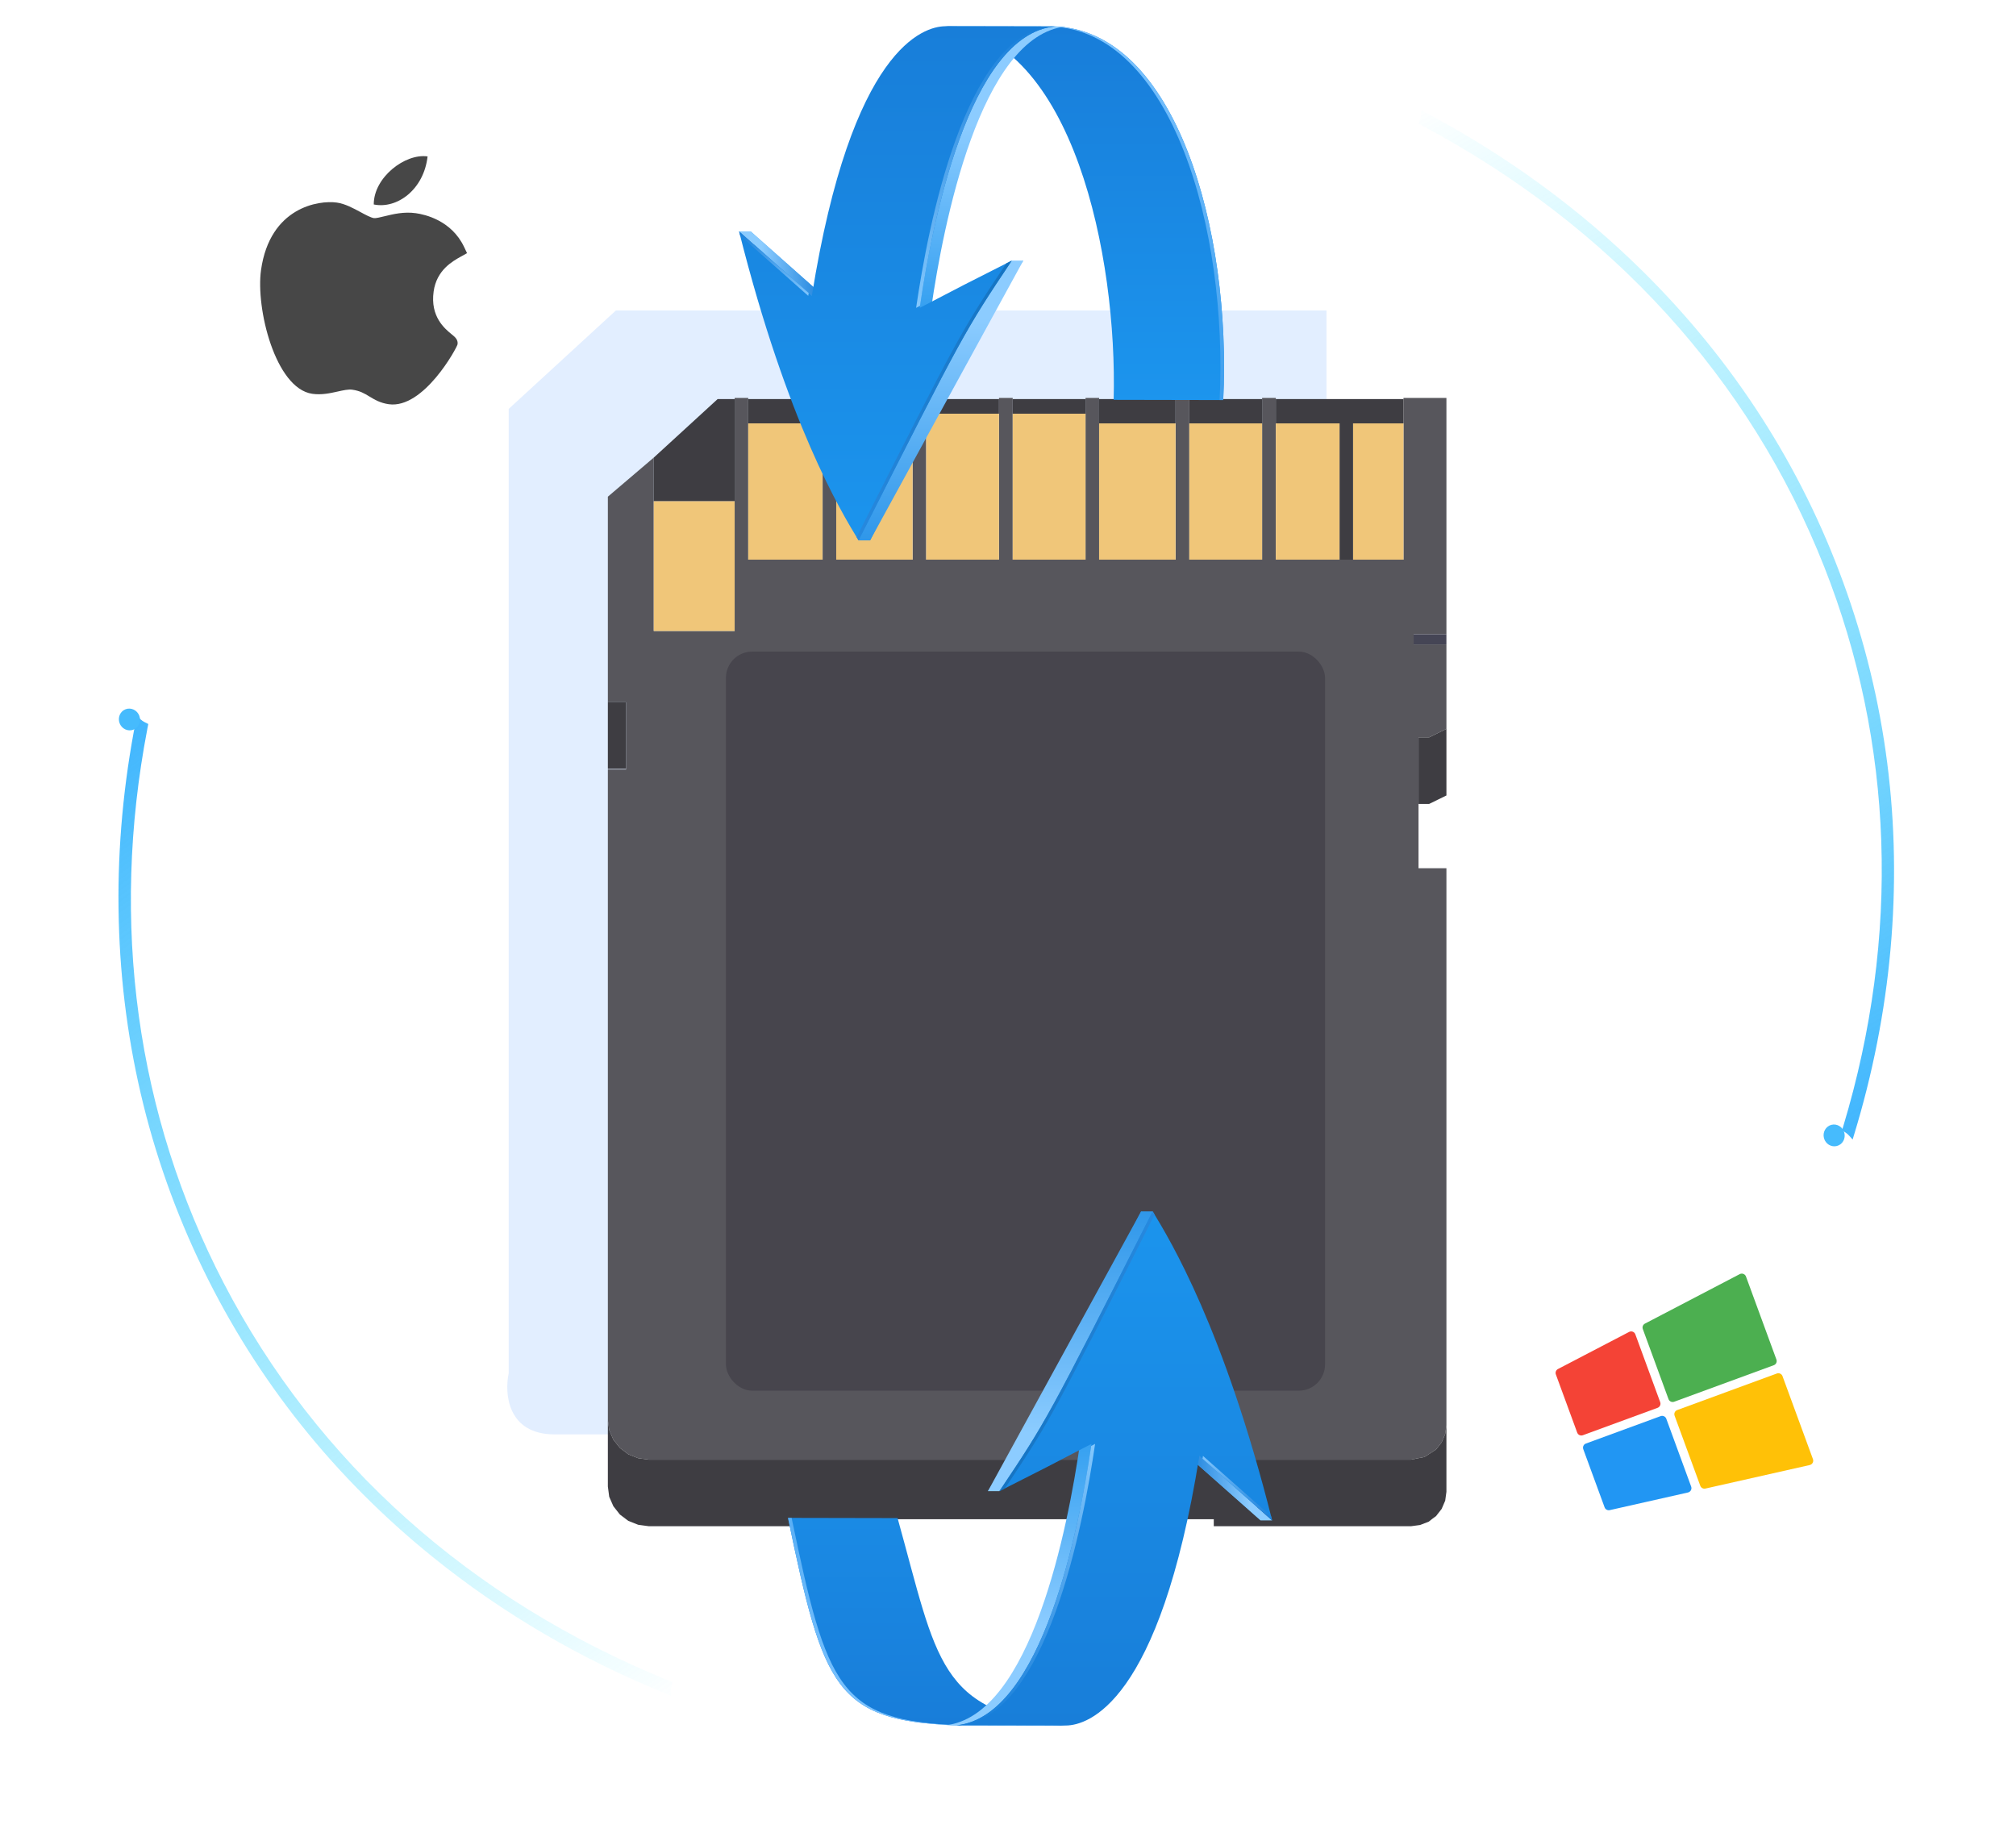 <svg width="461" height="420" viewBox="0 0 461 420" fill="none" xmlns="http://www.w3.org/2000/svg">
<circle cx="227.5" cy="201.5" r="200.5" fill="white" fill-opacity="0.5"/>
<path d="M71.388 90.046C62.973 88.808 58.448 70.545 59.691 61.746C61.721 47.371 72.894 45.74 77.029 46.324C78.892 46.587 80.778 47.604 82.441 48.502C83.604 49.13 84.807 49.778 85.513 49.877C85.935 49.937 86.987 49.679 87.916 49.453C89.897 48.968 92.361 48.365 95.078 48.749C95.082 48.75 95.089 48.751 95.094 48.751C97.122 49.038 103.209 50.354 106.119 56.457L106.8 57.888L105.42 58.657C103.449 59.756 99.851 61.761 99.162 66.64C98.346 72.42 101.712 75.162 103.328 76.481C104.042 77.063 104.781 77.664 104.631 78.728C104.533 79.423 96.908 93.563 88.896 92.431C86.936 92.154 85.633 91.366 84.485 90.671C83.323 89.968 82.32 89.361 80.557 89.112C79.663 88.986 78.474 89.251 77.213 89.533C75.492 89.915 73.543 90.35 71.443 90.054L71.388 90.046Z" fill="#474747"/>
<path d="M97.777 35.766C96.918 43.358 90.796 47.843 85.468 46.755C85.435 40.596 92.605 35.036 97.777 35.766Z" fill="#474747"/>
<path opacity="0.2" d="M140.829 71H303.329V92.5L299.329 328H189.329H126.829C116.029 328 115.329 318.667 116.329 314V93.5L140.829 71Z" fill="#71ADFF"/>
<g clip-path="url(#clip0)">
<path d="M140.259 329.202L141.743 331.088L143.674 332.549L145.94 333.445L148.375 333.775H322.639L325.746 333.162L328.376 331.465L329.664 329.815L330.475 327.93L330.755 325.903V198.537H324.374V183.83V168.605H326.809L330.755 166.672V147.346H323.255V145.036H330.755V91H320.932V91.252V96.815V127.973H309.402H306.324H291.744V96.815V91.252V91H288.609V91.252V96.815V127.973H271.958V96.815V91.252V91H268.852V91.252V96.815V127.973H251.333V96.815V91.252V91H248.227V91.252V94.599V127.973H231.575V94.599V91.252V91H228.441V91.252V94.599V127.973H211.79V94.599V91.252V91H208.683V91.252V96.815V127.973H191.221V96.815V91.252V91H188.114V91.252V96.815V127.973H171.099V96.815V91.252V91H167.993V91.252V114.586V144.282H149.494V114.586V104.64L139 113.577V160.592H143.17V175.817V175.958H139V324.677L139.308 327.034L140.259 329.202Z" fill="#57565C"/>
<path d="M167.993 114.586H149.495V144.283H167.993V114.586Z" fill="#F0C679"/>
<path d="M320.932 96.814H309.402V127.972H320.932V96.814Z" fill="#F0C679"/>
<path d="M306.353 96.814H291.745V127.972H306.353V96.814Z" fill="#F0C679"/>
<path d="M228.441 91.252H211.79V94.599H228.441V91.252Z" fill="#3E3D42"/>
<path d="M208.683 96.814H191.22V127.972H208.683V96.814Z" fill="#F0C679"/>
<path d="M228.441 94.6H211.79V127.973H228.441V94.6Z" fill="#F0C679"/>
<path d="M268.824 96.814H251.333V127.972H268.824V96.814Z" fill="#F0C679"/>
<path d="M288.609 96.814H271.958V127.972H288.609V96.814Z" fill="#F0C679"/>
<path d="M268.824 91.252H251.333V96.815H268.824V91.252Z" fill="#3E3D42"/>
<path d="M248.228 94.6H231.577V127.973H248.228V94.6Z" fill="#F0C679"/>
<path d="M188.084 91.252H171.097V96.815H188.084V91.252Z" fill="#3E3D42"/>
<path d="M306.325 96.815V127.973H309.404V96.815H320.934V91.252H291.745V96.815H306.325Z" fill="#3E3D42"/>
<path d="M167.993 114.585V91.252H164.103L149.495 104.639V114.585H167.993Z" fill="#3E3D42"/>
<path d="M330.754 145.036H323.254V147.346H330.754V145.036Z" fill="#454555"/>
<path d="M324.375 168.605V183.83H326.81L330.756 181.898V166.672L326.81 168.605H324.375Z" fill="#3E3D42"/>
<path d="M140.259 344.427L141.743 346.313L143.674 347.774L145.94 348.67L148.375 349H187.638V347.397H277.555V349H322.639L323.703 348.858L324.738 348.717L326.697 347.963L327.537 347.303L328.376 346.69L329.664 345.04L330.475 343.155L330.755 341.128V325.902L330.475 327.929L329.664 329.815L328.376 331.465L325.746 333.161L322.639 333.774H148.375L145.94 333.444L143.674 332.549L141.743 331.087L140.259 329.202L139.308 327.034L139 324.677V339.902L139.308 342.259L140.259 344.427Z" fill="#3E3D42"/>
<path d="M143.17 160.592H139V175.817H143.17V160.592Z" fill="#3E3D42"/>
<path d="M188.084 96.814H171.097V127.972H188.084V96.814Z" fill="#F0C679"/>
<path d="M248.228 91.252H231.577V94.599H248.228V91.252Z" fill="#3E3D42"/>
<path d="M288.609 91.252H271.958V96.815H288.609V91.252Z" fill="#3E3D42"/>
<path d="M208.683 91.252H191.22V96.815H208.683V91.252Z" fill="#3E3D42"/>
<rect x="173" y="189" width="120" height="43" fill="#C4C4C4"/>
</g>
<rect x="166" y="149" width="137" height="169" rx="6" fill="#47454D"/>
<path d="M241.16 6.05C234.84 6.03 226.43 6.02 220.11 6.01C218.91 6.01 217.31 6 216.1 6C245.37 9.02 255.54 58.65 254.66 91.43L279.71 91.48C281.64 52.64 268.85 7.03 241.16 6.05Z" fill="url(#paint0_linear)"/>
<path d="M212.95 70.4C215.65 51.71 224.08 8.02 243.79 6.05C242.59 6.05 240.98 6.04 239.78 6.04C233.47 6.03 225.05 6.01 218.74 6C213.9 6.08 197.39 10.76 188.29 67.65C182.74 62.73 177.2 57.81 171.64 52.9C182.68 96.8 194.94 116.95 198.97 123.57C223.13 75.87 223.13 75.87 234.01 59.59C224.19 64.53 221.59 65.89 212.95 70.4Z" fill="url(#paint1_linear)"/>
<path d="M196.33 123.57L198.96 123.57L234 59.59L231.37 59.59L219.84 72.33L200.42 106.69L196.33 123.57Z" fill="url(#paint2_linear)"/>
<path d="M169.01 52.9L171.64 52.9L188.28 67.65L185.65 67.65L169.01 52.9Z" fill="url(#paint3_linear)"/>
<path d="M210.32 70.4C213.02 51.71 221.44 8.02 241.16 6.05C239.96 6.05 238.35 6.04 237.15 6.04C230.84 6.03 222.42 6.01 216.1 6C211.26 6.08 194.75 10.76 185.65 67.65C180.1 62.73 174.56 57.81 169 52.9C180.04 96.8 192.3 116.95 196.33 123.57C220.49 75.87 220.49 75.87 231.37 59.59C221.56 64.53 218.96 65.89 210.32 70.4Z" fill="url(#paint4_linear)"/>
<path d="M219.28 6.01C225.59 6.02 234.01 6.04 240.33 6.05C268.02 7.03 280.81 52.63 278.89 91.48L279.72 91.48C281.64 52.64 268.85 7.03 241.16 6.05C234.84 6.03 226.43 6.02 220.11 6.01C218.91 6.01 217.31 6 216.1 6L216.11 6C217.16 6 218.34 6.01 219.28 6.01Z" fill="url(#paint5_linear)"/>
<path d="M236.32 6.04C237.52 6.04 239.13 6.05 240.33 6.05C220.62 8.02 212.2 51.71 209.49 70.4C209.8 70.24 210.09 70.09 210.39 69.93C213.16 50.99 221.61 8.01 241.16 6.05C239.96 6.05 238.35 6.04 237.15 6.04C230.84 6.03 222.42 6.01 216.1 6C216.09 6 216.07 6 216.05 6C222.27 6.01 230.26 6.03 236.32 6.04Z" fill="url(#paint6_linear)"/>
<path d="M195.88 122.83C196.04 123.09 196.19 123.34 196.33 123.57C220.49 75.87 220.49 75.87 231.37 59.59C230.93 59.81 230.53 60.01 230.12 60.22C219.72 75.8 219.35 76.5 195.88 122.83Z" fill="url(#paint7_linear)"/>
<path d="M184.93 67.01C179.62 62.31 174.32 57.6 169.01 52.9C169.09 53.22 169.17 53.53 169.25 53.85C174.45 58.44 179.63 63.05 184.82 67.65C184.86 67.44 184.89 67.23 184.93 67.01Z" fill="url(#paint8_linear)"/>
<path d="M218.748 394.52C225.068 394.54 233.478 394.55 239.798 394.56C240.998 394.56 242.598 394.57 243.808 394.57C214.538 391.55 214.368 379.92 205.248 347.14L180.198 347.09C188.268 385.93 191.058 393.54 218.748 394.52Z" fill="url(#paint9_linear)"/>
<path d="M246.958 330.17C244.258 348.86 235.828 392.55 216.118 394.52C217.318 394.52 218.928 394.53 220.128 394.53C226.438 394.54 234.858 394.56 241.168 394.57C246.008 394.49 262.518 389.81 271.618 332.92C277.168 337.84 282.708 342.76 288.268 347.67C277.228 303.77 264.968 283.62 260.938 277C236.778 324.7 236.778 324.7 225.898 340.98C235.718 336.04 238.318 334.68 246.958 330.17Z" fill="url(#paint10_linear)"/>
<path d="M263.578 277L260.948 277L225.908 340.98L228.538 340.98L240.068 328.24L259.488 293.88L263.578 277Z" fill="url(#paint11_linear)"/>
<path d="M290.898 347.67L288.268 347.67L271.628 332.92L274.258 332.92L290.898 347.67Z" fill="url(#paint12_linear)"/>
<path d="M249.588 330.17C246.888 348.86 238.468 392.55 218.748 394.52C219.948 394.52 221.558 394.53 222.758 394.53C229.068 394.54 237.488 394.56 243.808 394.57C248.648 394.49 265.158 389.81 274.258 332.92C279.808 337.84 285.348 342.76 290.908 347.67C279.868 303.77 267.608 283.62 263.578 277C239.418 324.7 239.418 324.7 228.538 340.98C238.348 336.04 240.948 334.68 249.588 330.17Z" fill="url(#paint13_linear)"/>
<path d="M240.628 394.56C234.318 394.55 225.898 394.53 219.578 394.52C191.888 393.54 189.098 385.94 181.018 347.09L180.188 347.09C188.268 385.93 191.058 393.54 218.748 394.52C225.068 394.54 233.478 394.55 239.798 394.56C240.998 394.56 242.598 394.57 243.808 394.57L243.798 394.57C242.748 394.57 241.568 394.56 240.628 394.56Z" fill="url(#paint14_linear)"/>
<path d="M223.588 394.53C222.388 394.53 220.778 394.52 219.578 394.52C239.288 392.55 247.708 348.86 250.418 330.17C250.108 330.33 249.818 330.48 249.518 330.64C246.748 349.58 238.298 392.56 218.748 394.52C219.948 394.52 221.558 394.53 222.758 394.53C229.068 394.54 237.488 394.56 243.808 394.57C243.818 394.57 243.838 394.57 243.858 394.57C237.638 394.56 229.648 394.54 223.588 394.53Z" fill="url(#paint15_linear)"/>
<path d="M264.028 277.74C263.868 277.48 263.718 277.23 263.578 277C239.418 324.7 239.418 324.7 228.538 340.98C228.978 340.76 229.378 340.56 229.788 340.35C240.188 324.77 240.558 324.07 264.028 277.74Z" fill="url(#paint16_linear)"/>
<path d="M274.978 333.56C280.288 338.26 285.588 342.97 290.898 347.67C290.818 347.35 290.738 347.04 290.658 346.72C285.458 342.13 280.278 337.52 275.088 332.92C275.048 333.13 275.018 333.34 274.978 333.56Z" fill="url(#paint17_linear)"/>
<g clip-path="url(#clip1)">
<path d="M372.536 304.565L356.265 313.048C355.811 313.285 355.605 313.822 355.785 314.301L360.658 327.589C360.85 328.113 361.431 328.382 361.955 328.19L379.039 321.925C379.564 321.733 379.833 321.152 379.64 320.628L373.951 305.112C373.85 304.839 373.638 304.623 373.367 304.518C373.096 304.416 372.794 304.433 372.536 304.565Z" fill="#F44336"/>
<path d="M398.672 291.307C398.401 291.198 398.097 291.212 397.837 291.344L376.147 302.668C375.693 302.904 375.487 303.442 375.667 303.92L381.539 319.932C381.731 320.456 382.312 320.725 382.836 320.533L405.615 312.18C406.139 311.988 406.408 311.407 406.216 310.883L399.255 291.901C399.155 291.628 398.942 291.412 398.672 291.307Z" fill="#4CAF50"/>
<path d="M379.735 323.823L362.651 330.088C362.127 330.28 361.858 330.861 362.05 331.385L366.922 344.673C367.094 345.155 367.599 345.432 368.098 345.319L385.999 341.282C386.041 341.27 386.081 341.255 386.121 341.238C386.645 341.046 386.914 340.465 386.722 339.941L381.032 324.424C380.84 323.9 380.259 323.631 379.735 323.823Z" fill="#2196F3"/>
<path d="M406.311 314.078L383.532 322.431C383.008 322.623 382.738 323.204 382.931 323.728L388.802 339.74C388.974 340.222 389.479 340.499 389.978 340.386L413.846 335.004C413.888 334.992 413.928 334.977 413.967 334.959C414.492 334.767 414.761 334.186 414.569 333.662L407.608 314.679C407.416 314.155 406.835 313.886 406.311 314.078Z" fill="#FFC107"/>
</g>
<g filter="url(#filter0_d)">
<path d="M372.935 62.308C358.398 47.881 341.539 35.546 322.828 25.66L322.019 25.24L321.945 26.28C321.923 26.622 321.86 26.94 321.764 27.221L321.391 28.291L322.361 28.809C365.408 51.74 397.14 86.575 414.12 129.544C430.058 169.871 431.576 214.113 418.513 257.495L418.218 258.468L419.065 259.012C419.33 259.18 419.595 259.406 419.839 259.68L420.641 260.575L420.958 259.534C425.216 245.597 428.022 231.358 429.294 217.212C431.904 188.315 428.293 160.093 418.553 133.339C408.83 106.598 393.482 82.701 372.935 62.308Z" fill="url(#paint18_linear)"/>
</g>
<g filter="url(#filter1_d)">
<ellipse cx="419.414" cy="259.633" rx="2.408" ry="2.5" transform="rotate(-14.543 419.414 259.633)" fill="url(#paint19_linear)"/>
</g>
<g filter="url(#filter2_d)">
<path d="M95.99 356.067C111.924 368.934 129.955 379.483 149.577 387.406L150.425 387.741L150.392 386.7C150.379 386.357 150.41 386.034 150.477 385.745L150.738 384.642L149.72 384.226C104.556 365.811 69.433 334.4 48.153 293.389C28.18 254.901 22.151 211.046 30.715 166.556L30.909 165.557L30.011 165.103C29.731 164.963 29.443 164.765 29.173 164.517L28.284 163.71L28.075 164.777C25.263 179.076 23.926 193.527 24.105 207.729C24.459 236.742 30.934 264.447 43.356 290.067C55.758 315.675 73.467 337.879 95.99 356.067Z" fill="url(#paint20_linear)"/>
</g>
<g filter="url(#filter3_d)">
<ellipse cx="29.601" cy="164.521" rx="2.408" ry="2.5" transform="rotate(159.595 29.601 164.521)" fill="url(#paint21_linear)"/>
</g>
<defs>
<filter id="filter0_d" x="314.392" y="15.24" width="128.725" height="255.334" filterUnits="userSpaceOnUse" color-interpolation-filters="sRGB">
<feFlood flood-opacity="0" result="BackgroundImageFix"/>
<feColorMatrix in="SourceAlpha" type="matrix" values="0 0 0 0 0 0 0 0 0 0 0 0 0 0 0 0 0 0 127 0"/>
<feOffset dx="3"/>
<feGaussianBlur stdDeviation="5"/>
<feColorMatrix type="matrix" values="0 0 0 0 0.771 0 0 0 0 0.908 0 0 0 0 1 0 0 0 1 0"/>
<feBlend mode="normal" in2="BackgroundImageFix" result="effect1_dropShadow"/>
<feBlend mode="normal" in="SourceGraphic" in2="effect1_dropShadow" result="shape"/>
</filter>
<filter id="filter1_d" x="407" y="247.138" width="24.829" height="24.99" filterUnits="userSpaceOnUse" color-interpolation-filters="sRGB">
<feFlood flood-opacity="0" result="BackgroundImageFix"/>
<feColorMatrix in="SourceAlpha" type="matrix" values="0 0 0 0 0 0 0 0 0 0 0 0 0 0 0 0 0 0 127 0"/>
<feOffset/>
<feGaussianBlur stdDeviation="5"/>
<feColorMatrix type="matrix" values="0 0 0 0 0.286 0 0 0 0 0.902 0 0 0 0 0.992 0 0 0 1 0"/>
<feBlend mode="normal" in2="BackgroundImageFix" result="effect1_dropShadow"/>
<feBlend mode="normal" in="SourceGraphic" in2="effect1_dropShadow" result="shape"/>
</filter>
<filter id="filter2_d" x="17.089" y="153.709" width="146.649" height="244.031" filterUnits="userSpaceOnUse" color-interpolation-filters="sRGB">
<feFlood flood-opacity="0" result="BackgroundImageFix"/>
<feColorMatrix in="SourceAlpha" type="matrix" values="0 0 0 0 0 0 0 0 0 0 0 0 0 0 0 0 0 0 127 0"/>
<feOffset dx="3"/>
<feGaussianBlur stdDeviation="5"/>
<feColorMatrix type="matrix" values="0 0 0 0 0.771 0 0 0 0 0.908 0 0 0 0 1 0 0 0 1 0"/>
<feBlend mode="normal" in2="BackgroundImageFix" result="effect1_dropShadow"/>
<feBlend mode="normal" in="SourceGraphic" in2="effect1_dropShadow" result="shape"/>
</filter>
<filter id="filter3_d" x="17.181" y="152.032" width="24.84" height="24.979" filterUnits="userSpaceOnUse" color-interpolation-filters="sRGB">
<feFlood flood-opacity="0" result="BackgroundImageFix"/>
<feColorMatrix in="SourceAlpha" type="matrix" values="0 0 0 0 0 0 0 0 0 0 0 0 0 0 0 0 0 0 127 0"/>
<feOffset/>
<feGaussianBlur stdDeviation="5"/>
<feColorMatrix type="matrix" values="0 0 0 0 0.286 0 0 0 0 0.902 0 0 0 0 0.992 0 0 0 1 0"/>
<feBlend mode="normal" in2="BackgroundImageFix" result="effect1_dropShadow"/>
<feBlend mode="normal" in="SourceGraphic" in2="effect1_dropShadow" result="shape"/>
</filter>
<linearGradient id="paint0_linear" x1="245.141" y1="6" x2="245.141" y2="142.477" gradientUnits="userSpaceOnUse">
<stop stop-color="#187DD9"/>
<stop offset="1" stop-color="#1EA3FA"/>
</linearGradient>
<linearGradient id="paint1_linear" x1="207.712" y1="83.298" x2="207.712" y2="28.458" gradientUnits="userSpaceOnUse">
<stop stop-color="#1B93EC"/>
<stop offset="1" stop-color="#8CCCFF"/>
</linearGradient>
<linearGradient id="paint2_linear" x1="215.168" y1="134.974" x2="215.168" y2="72.769" gradientUnits="userSpaceOnUse">
<stop stop-color="#1A8BE5"/>
<stop offset="1" stop-color="#8CCCFF"/>
</linearGradient>
<linearGradient id="paint3_linear" x1="188.689" y1="60.278" x2="174.127" y2="60.278" gradientUnits="userSpaceOnUse">
<stop stop-color="#187FDA"/>
<stop offset="1" stop-color="#8CCCFF"/>
</linearGradient>
<linearGradient id="paint4_linear" x1="205.081" y1="6" x2="205.081" y2="123.572" gradientUnits="userSpaceOnUse">
<stop stop-color="#187ED9"/>
<stop offset="1" stop-color="#1B94ED"/>
</linearGradient>
<linearGradient id="paint5_linear" x1="245.141" y1="6" x2="245.141" y2="142.477" gradientUnits="userSpaceOnUse">
<stop stop-color="#7DC4FF"/>
<stop offset="1" stop-color="#1989E3"/>
</linearGradient>
<linearGradient id="paint6_linear" x1="225.323" y1="6" x2="225.323" y2="70.4" gradientUnits="userSpaceOnUse">
<stop stop-color="#187FDA"/>
<stop offset="1" stop-color="#84C8FD"/>
</linearGradient>
<linearGradient id="paint7_linear" x1="213.626" y1="59.592" x2="213.626" y2="123.572" gradientUnits="userSpaceOnUse">
<stop stop-color="#1573C1"/>
<stop offset="1" stop-color="#2789DF"/>
</linearGradient>
<linearGradient id="paint8_linear" x1="176.966" y1="52.904" x2="176.966" y2="67.653" gradientUnits="userSpaceOnUse">
<stop stop-color="#187ED9"/>
<stop offset="1" stop-color="#81C6FD"/>
</linearGradient>
<linearGradient id="paint9_linear" x1="214.766" y1="394.57" x2="214.766" y2="258.093" gradientUnits="userSpaceOnUse">
<stop stop-color="#187DD9"/>
<stop offset="1" stop-color="#1EA3FA"/>
</linearGradient>
<linearGradient id="paint10_linear" x1="252.196" y1="317.273" x2="252.196" y2="372.112" gradientUnits="userSpaceOnUse">
<stop stop-color="#1B93EC"/>
<stop offset="1" stop-color="#8CCCFF"/>
</linearGradient>
<linearGradient id="paint11_linear" x1="244.74" y1="265.597" x2="244.74" y2="327.801" gradientUnits="userSpaceOnUse">
<stop stop-color="#1A8BE5"/>
<stop offset="1" stop-color="#8CCCFF"/>
</linearGradient>
<linearGradient id="paint12_linear" x1="271.219" y1="340.292" x2="285.781" y2="340.292" gradientUnits="userSpaceOnUse">
<stop stop-color="#187FDA"/>
<stop offset="1" stop-color="#8CCCFF"/>
</linearGradient>
<linearGradient id="paint13_linear" x1="254.827" y1="394.57" x2="254.827" y2="276.998" gradientUnits="userSpaceOnUse">
<stop stop-color="#187ED9"/>
<stop offset="1" stop-color="#1B94ED"/>
</linearGradient>
<linearGradient id="paint14_linear" x1="214.767" y1="394.57" x2="214.767" y2="258.093" gradientUnits="userSpaceOnUse">
<stop stop-color="#7DC4FF"/>
<stop offset="1" stop-color="#1989E3"/>
</linearGradient>
<linearGradient id="paint15_linear" x1="234.585" y1="394.57" x2="234.585" y2="330.17" gradientUnits="userSpaceOnUse">
<stop stop-color="#187FDA"/>
<stop offset="1" stop-color="#84C8FD"/>
</linearGradient>
<linearGradient id="paint16_linear" x1="246.281" y1="340.978" x2="246.281" y2="276.998" gradientUnits="userSpaceOnUse">
<stop stop-color="#1573C1"/>
<stop offset="1" stop-color="#2789DF"/>
</linearGradient>
<linearGradient id="paint17_linear" x1="282.942" y1="347.667" x2="282.942" y2="332.918" gradientUnits="userSpaceOnUse">
<stop stop-color="#187ED9"/>
<stop offset="1" stop-color="#81C6FD"/>
</linearGradient>
<linearGradient id="paint18_linear" x1="337.266" y1="13.53" x2="466.655" y2="241.597" gradientUnits="userSpaceOnUse">
<stop stop-color="#28E5FF" stop-opacity="0"/>
<stop offset="1" stop-color="#3DB2FD"/>
</linearGradient>
<linearGradient id="paint19_linear" x1="418.724" y1="257.02" x2="418.92" y2="262.232" gradientUnits="userSpaceOnUse">
<stop offset="0.005" stop-color="#46BBFD"/>
<stop offset="0.757" stop-color="#46BBFD"/>
</linearGradient>
<linearGradient id="paint20_linear" x1="136.454" y1="400.947" x2="-15.551" y2="187.287" gradientUnits="userSpaceOnUse">
<stop stop-color="#28E5FF" stop-opacity="0"/>
<stop offset="1" stop-color="#3DB2FD"/>
</linearGradient>
<linearGradient id="paint21_linear" x1="28.911" y1="161.909" x2="29.107" y2="167.121" gradientUnits="userSpaceOnUse">
<stop offset="0.005" stop-color="#46BBFD"/>
<stop offset="0.757" stop-color="#46BBFD"/>
</linearGradient>
<clipPath id="clip0">
<rect width="191.755" height="261" fill="white" transform="translate(139 88)"/>
</clipPath>
<clipPath id="clip1">
<rect width="48.524" height="48.524" fill="white" transform="translate(353 306.706) rotate(-20.138)"/>
</clipPath>
</defs>
</svg>
